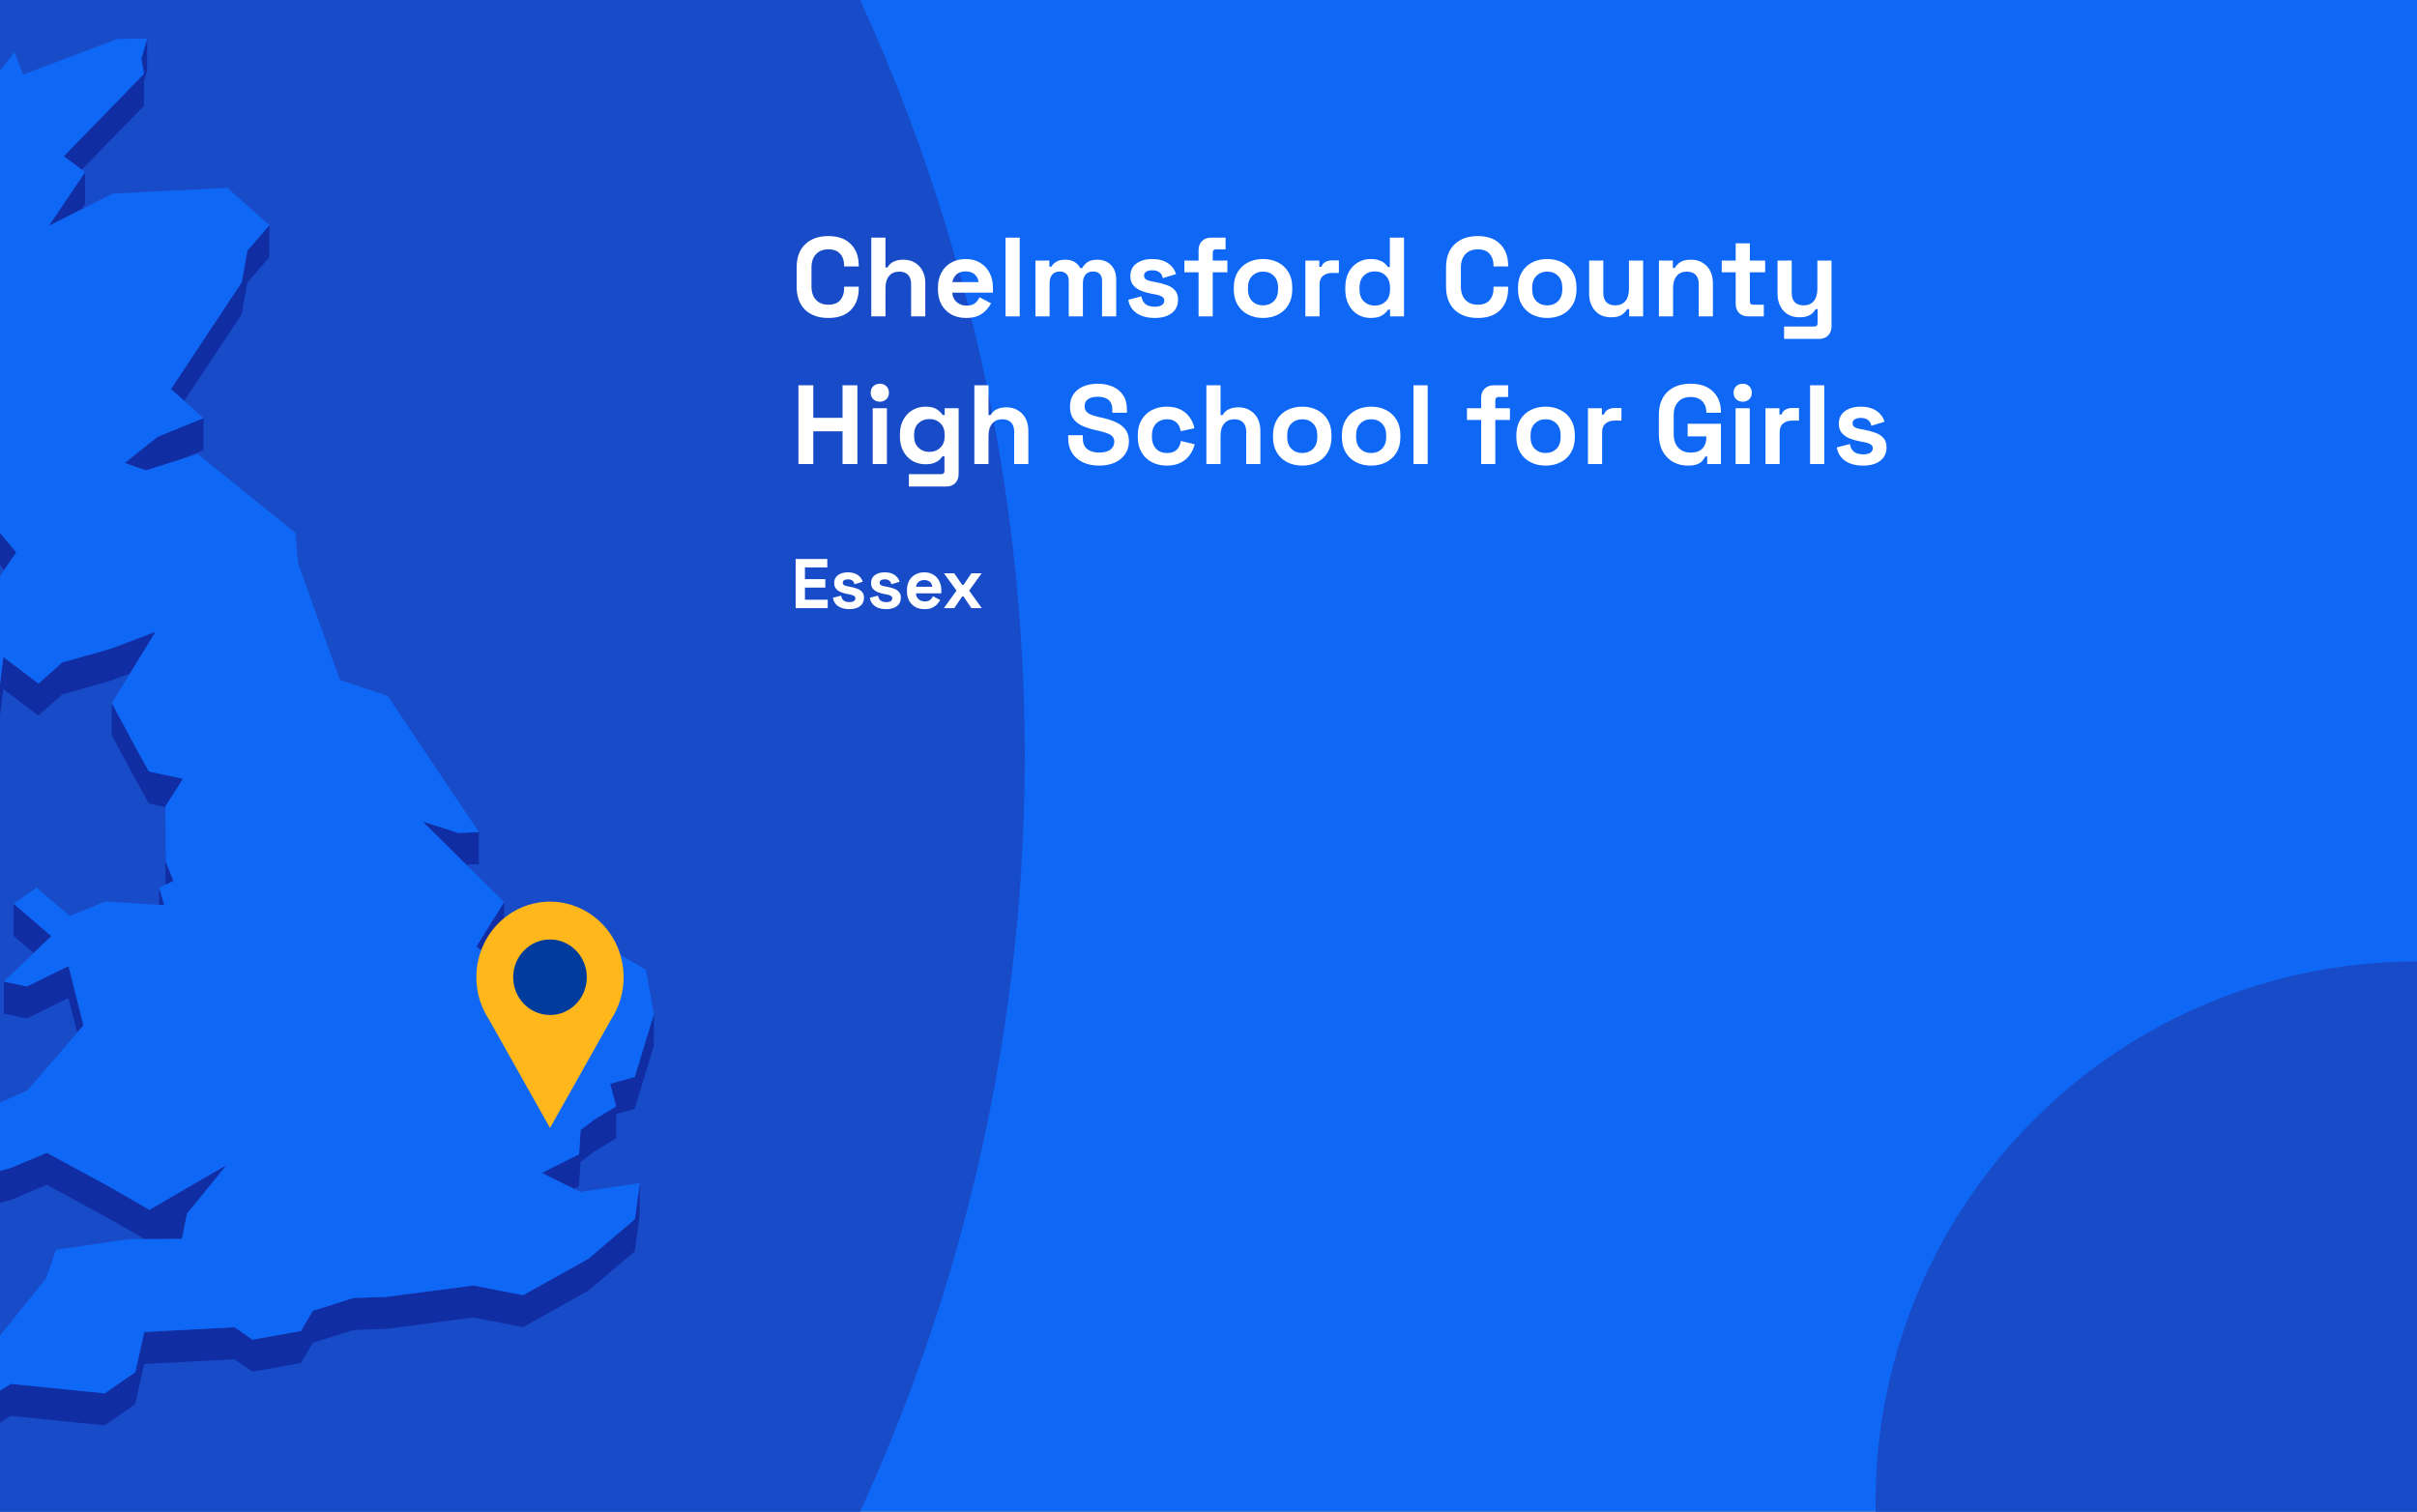 <?xml version="1.0" encoding="utf-8"?>
<svg xmlns="http://www.w3.org/2000/svg" fill="none" height="860" viewBox="0 0 1375 860" width="1375">
<rect x="0" y="0" width="1375" height="860" fill="#808080" stroke="none"/>
<g clip-path="url(#clip0_1806_1994)">
<rect fill="#0F67F5" height="860" width="1375"/>
<circle cx="-451" cy="430" fill="#184BC8" r="1034"/>
<path d="M46.528 96.502L81.886 60.209L81.917 46.321L83.675 40.225L83.738 22L80.41 33.438L81.917 42.016L36.228 88.929L46.528 96.502Z" fill="#102DA3"/>
<path d="M48.38 116.106L48.412 97.913L27.781 128.487L46.371 119.091L48.38 116.106Z" fill="#102DA3"/>
<path d="M137.465 178.827L140.731 160.728L153.228 146.368L153.26 128.144L140.762 142.503L137.496 160.603L97.24 221.342L104.808 228.066L137.465 178.827Z" fill="#102DA3"/>
<path d="M83.015 267.598L89.641 265.525L102.421 261.503L115.704 256.098L115.767 237.873L89.672 248.494L70.894 263.388L83.015 267.598Z" fill="#102DA3"/>
<path d="M-31.189 282.617L-42.023 327.425L-50.25 327.487L-50.312 345.712L-42.085 345.649L-31.221 300.841L-25.914 298.422L-11.815 307.377L2.378 324.314L9.255 314.227L-11.783 289.152L-25.883 280.197L-31.189 282.617Z" fill="#102DA3"/>
<path d="M0.086 389.042L-4.969 391.901L-21.926 363.464L-21.957 381.689L-5.032 410.126L0.024 407.235L1.845 391.995L21.816 407.109L35.319 395.106L62.857 387.313L73.973 383.103L88.512 359.411L62.92 369.089L35.35 376.881L21.879 388.885L1.908 373.77L0.086 389.042Z" fill="#102DA3"/>
<path d="M265.236 491.918L272.396 491.572L272.427 473.347L260.809 473.881L240.43 467.377L260.778 487.519L265.236 491.918Z" fill="#102DA3"/>
<path d="M84.711 438.91L77.363 425.619L63.61 400.01L63.547 418.234L77.301 443.843L84.68 457.135L94.069 459.146L94.006 477.057L94.194 503.294L94.226 503.263L98.716 501.157L94.288 490.222L94.069 458.832L104.117 443.058L84.711 438.91Z" fill="#102DA3"/>
<path d="M93.473 514.982L90.522 505.021L90.49 514.793L93.473 514.982Z" fill="#102DA3"/>
<path d="M29.164 532.547L7.748 514.134L7.686 532.358L19.147 542.194L29.164 532.547Z" fill="#102DA3"/>
<path d="M278.707 544.298L286.714 531.446L286.777 513.221L270.951 538.579L278.707 544.298Z" fill="#102DA3"/>
<path d="M2.189 576.662L15.221 579.427L38.929 567.832L43.89 587.502L47.47 583.355L38.992 549.607L15.284 561.202L2.221 558.437L2.189 576.662Z" fill="#102DA3"/>
<path d="M361.104 612.673L347.068 616.601L350.553 629.421L338.495 636.648L330.3 642.87L329.42 656.696L308.193 667.285L326.5 676.335L329.389 674.889L330.237 661.095L338.433 654.842L350.522 647.615L350.553 633.82L361.041 630.898L371.938 595.14L372 576.915L361.104 612.673Z" fill="#102DA3"/>
<path d="M-22.773 679.633L-10.621 687.175L5.833 682.776L26.59 674.04L62.104 693.333L82.264 704.96L84.964 704.928H87.696L103.522 704.834L105.532 694.559L106.348 690.505L128.926 662.791L84.996 688.275L62.167 675.109L26.652 655.847L5.865 664.551L-10.558 668.95L-22.741 661.409L-25.191 657.607L-17.466 651.354L-27.703 640.042L-27.766 658.235L-25.191 661.094L-25.222 675.831L-22.773 679.633Z" fill="#102DA3"/>
<path d="M334.696 716.146L297.549 736.853L269.413 731.323L219.549 737.827L201.148 738.424L177.942 745.745L171.222 757.214L143.652 762.148L133.447 755.078L82.106 757.78L76.925 780.687L59.592 792.69L6.241 787.317L-13.541 799.383L-16.838 811.292L-23.056 819.902L-32.853 808.055L-53.64 811.072L-53.703 829.265L-32.884 826.28L-23.119 838.127L-16.901 829.517L-13.573 817.576L6.21 805.542L59.529 810.915L76.894 798.912L82.043 776.005L133.384 773.303L143.621 780.373L171.191 775.439L177.911 763.97L201.085 756.649L219.486 756.052L269.351 749.547L297.486 755.078L334.633 734.371L361.136 711.81L363.899 691.322L363.931 673.097L361.199 693.585L334.696 716.146Z" fill="#102DA3"/>
<path d="M329.42 656.696L330.3 642.87L338.495 636.648L350.553 629.421L347.068 616.601L361.104 612.673L372 576.915L367.447 551.714L331.933 531.007L300.94 531.227L285.585 549.421L278.708 544.299L270.952 538.58L286.778 513.222L265.237 491.918L260.778 487.519L240.43 467.377L260.809 473.882L272.428 473.347L220.553 395.955L193.328 386.779L169.652 320.793L168.05 303.165L112.502 258.326L102.422 261.499L89.642 265.521L83.016 267.595L70.896 263.385L89.674 248.491L115.768 237.87L104.809 228.066L97.241 221.342L137.497 160.603L140.763 142.504L153.261 128.144L129.396 106.871L64.019 110.17L46.371 119.094L27.782 128.49L48.413 97.916L46.529 96.502L36.229 88.929L81.918 42.016L80.41 33.438L83.739 22L66.782 22.126L13.149 42.456L8.219 29.636L-1.861 42.55L-7.764 27.373L-15.991 29.793L-31.629 82.739L-20.387 96.942L-31.66 97.005L-43.153 97.099L-52.542 141.875L-43.247 154.193L-45.508 169.464L-47.863 185.175L-73.424 199.126L-70.849 221.468L-72.607 224.987L-80.394 240.572L-71.665 243.872L-24.972 202.614L-22.993 208.805L-25.003 212.041L-36.904 231.334L-44.535 243.683L-41.52 259.363L-42.965 270.455L-50.249 327.486L-42.023 327.423L-31.189 282.615L-25.882 280.196L-11.783 289.151L9.255 314.226L2.379 324.312L-9.931 342.443L-12.694 363.401L-21.926 363.464L-4.969 391.901L0.086 389.042L1.908 373.771L21.879 388.885L35.35 376.882L62.92 369.089L88.512 359.411L73.973 383.103L63.611 400.008L77.364 425.617L84.712 438.909L104.118 443.057L94.07 458.83L94.289 490.221L98.717 501.156L94.227 503.261L94.195 503.293L90.521 505.021L93.473 514.982L90.49 514.793L60.031 512.845L39.746 521.078L20.748 504.99L7.748 514.133L29.164 532.547L19.147 542.193L2.222 558.439L15.284 561.204L38.992 549.609L47.471 583.356L43.891 587.504L15.693 620.215L-27.704 640.042L-17.467 651.354L-25.192 657.607L-22.742 661.409L-10.559 668.95L5.864 664.551L26.652 655.847L62.166 675.109L84.995 688.275L128.925 662.792L106.347 690.506L105.531 694.559L103.521 704.834L87.695 704.929H84.963L82.263 704.96L73.031 705.023L31.864 710.993L26.181 727.238L3.132 755.958L-17.53 780.373L-45.508 798.158L-53.641 811.073L-32.853 808.056L-23.056 819.902L-16.839 811.293L-13.542 799.384L6.241 787.317L59.591 792.691L76.925 780.687L82.106 757.781L133.447 755.078L143.652 762.148L171.222 757.215L177.942 745.746L201.147 738.425L219.548 737.828L269.413 731.323L297.548 736.854L334.696 716.146L361.198 693.585L363.93 673.098L330.048 678.094L326.5 676.335L308.193 667.285L329.42 656.696Z" fill="#0F67F5"/>
<g clip-path="url(#clip1_1806_1994)">
<path d="M354.776 555.987C354.784 549.266 353.255 542.637 350.313 536.632C347.372 530.627 343.099 525.413 337.838 521.41C332.577 517.406 326.474 514.725 320.02 513.58C313.565 512.435 306.94 512.859 300.674 514.817C294.408 516.776 288.678 520.215 283.942 524.858C279.206 529.502 275.598 535.219 273.406 541.553C271.214 547.887 270.5 554.659 271.321 561.327C272.142 567.995 274.475 574.373 278.133 579.948V579.948L295.519 610.835L312.894 641.733L330.279 610.835L347.644 579.991C352.307 572.902 354.791 564.541 354.776 555.987V555.987Z" fill="#FFB71B"/>
<path d="M312.883 577.461C324.448 577.461 333.824 567.841 333.824 555.973C333.824 544.105 324.448 534.485 312.883 534.485C301.317 534.485 291.941 544.105 291.941 555.973C291.941 567.841 301.317 577.461 312.883 577.461Z" fill="#003C9C"/>
</g>
<path d="M471.248 180.896C465.701 180.896 461.307 179.36 458.064 176.288C454.821 173.173 453.2 168.736 453.2 162.976V152.224C453.2 146.464 454.821 142.048 458.064 138.976C461.307 135.861 465.701 134.304 471.248 134.304C476.752 134.304 480.997 135.819 483.984 138.848C487.013 141.835 488.528 145.952 488.528 151.2V151.584H480.208V150.944C480.208 148.299 479.461 146.123 477.968 144.416C476.517 142.709 474.277 141.856 471.248 141.856C468.261 141.856 465.915 142.773 464.208 144.608C462.501 146.443 461.648 148.939 461.648 152.096V163.104C461.648 166.219 462.501 168.715 464.208 170.592C465.915 172.427 468.261 173.344 471.248 173.344C474.277 173.344 476.517 172.491 477.968 170.784C479.461 169.035 480.208 166.859 480.208 164.256V163.104H488.528V164C488.528 169.248 487.013 173.387 483.984 176.416C480.997 179.403 476.752 180.896 471.248 180.896ZM495.668 180V135.2H503.732V152.16H504.884C505.225 151.477 505.758 150.795 506.484 150.112C507.209 149.429 508.169 148.875 509.364 148.448C510.601 147.979 512.158 147.744 514.036 147.744C516.51 147.744 518.665 148.32 520.5 149.472C522.377 150.581 523.828 152.139 524.852 154.144C525.876 156.107 526.388 158.411 526.388 161.056V180H518.324V161.696C518.324 159.307 517.726 157.515 516.532 156.32C515.38 155.125 513.716 154.528 511.54 154.528C509.065 154.528 507.145 155.36 505.78 157.024C504.414 158.645 503.732 160.928 503.732 163.872V180H495.668ZM549.569 180.896C546.412 180.896 543.617 180.235 541.185 178.912C538.796 177.547 536.918 175.648 535.553 173.216C534.23 170.741 533.569 167.84 533.569 164.512V163.744C533.569 160.416 534.23 157.536 535.553 155.104C536.876 152.629 538.732 150.731 541.121 149.408C543.51 148.043 546.284 147.36 549.441 147.36C552.556 147.36 555.265 148.064 557.569 149.472C559.873 150.837 561.665 152.757 562.945 155.232C564.225 157.664 564.865 160.501 564.865 163.744V166.496H541.761C541.846 168.672 542.657 170.443 544.193 171.808C545.729 173.173 547.606 173.856 549.825 173.856C552.086 173.856 553.75 173.365 554.817 172.384C555.884 171.403 556.694 170.315 557.249 169.12L563.841 172.576C563.244 173.685 562.369 174.901 561.217 176.224C560.108 177.504 558.614 178.613 556.737 179.552C554.86 180.448 552.47 180.896 549.569 180.896ZM541.825 160.48H556.673C556.502 158.645 555.756 157.173 554.433 156.064C553.153 154.955 551.468 154.4 549.377 154.4C547.201 154.4 545.473 154.955 544.193 156.064C542.913 157.173 542.124 158.645 541.825 160.48ZM572.043 180V135.2H580.107V180H572.043ZM589.043 180V148.256H596.979V151.712H598.131C598.685 150.645 599.603 149.728 600.883 148.96C602.163 148.149 603.848 147.744 605.939 147.744C608.2 147.744 610.013 148.192 611.379 149.088C612.744 149.941 613.789 151.072 614.515 152.48H615.667C616.392 151.115 617.416 149.984 618.739 149.088C620.061 148.192 621.939 147.744 624.371 147.744C626.333 147.744 628.104 148.171 629.683 149.024C631.304 149.835 632.584 151.093 633.523 152.8C634.504 154.464 634.995 156.576 634.995 159.136V180H626.931V159.712C626.931 157.963 626.483 156.661 625.587 155.808C624.691 154.912 623.432 154.464 621.811 154.464C619.976 154.464 618.547 155.061 617.523 156.256C616.541 157.408 616.051 159.072 616.051 161.248V180H607.987V159.712C607.987 157.963 607.539 156.661 606.643 155.808C605.747 154.912 604.488 154.464 602.867 154.464C601.032 154.464 599.603 155.061 598.579 156.256C597.597 157.408 597.107 159.072 597.107 161.248V180H589.043ZM656.852 180.896C652.713 180.896 649.321 180 646.676 178.208C644.03 176.416 642.43 173.856 641.876 170.528L649.3 168.608C649.598 170.101 650.089 171.275 650.772 172.128C651.497 172.981 652.372 173.6 653.396 173.984C654.462 174.325 655.614 174.496 656.852 174.496C658.729 174.496 660.116 174.176 661.012 173.536C661.908 172.853 662.356 172.021 662.356 171.04C662.356 170.059 661.929 169.312 661.076 168.8C660.222 168.245 658.857 167.797 656.98 167.456L655.188 167.136C652.969 166.709 650.942 166.133 649.108 165.408C647.273 164.64 645.801 163.595 644.692 162.272C643.582 160.949 643.028 159.243 643.028 157.152C643.028 153.995 644.18 151.584 646.484 149.92C648.788 148.213 651.817 147.36 655.572 147.36C659.113 147.36 662.057 148.149 664.404 149.728C666.75 151.307 668.286 153.376 669.012 155.936L661.524 158.24C661.182 156.619 660.478 155.467 659.412 154.784C658.388 154.101 657.108 153.76 655.572 153.76C654.036 153.76 652.862 154.037 652.052 154.592C651.241 155.104 650.836 155.829 650.836 156.768C650.836 157.792 651.262 158.56 652.116 159.072C652.969 159.541 654.121 159.904 655.572 160.16L657.364 160.48C659.753 160.907 661.908 161.483 663.828 162.208C665.79 162.891 667.326 163.893 668.436 165.216C669.588 166.496 670.164 168.245 670.164 170.464C670.164 173.792 668.948 176.373 666.516 178.208C664.126 180 660.905 180.896 656.852 180.896ZM681.853 180V154.912H673.789V148.256H681.853V142.368C681.853 140.192 682.493 138.464 683.773 137.184C685.096 135.861 686.802 135.2 688.893 135.2H697.213V141.856H691.709C690.514 141.856 689.917 142.496 689.917 143.776V148.256H698.237V154.912H689.917V180H681.853ZM718.522 180.896C715.364 180.896 712.527 180.256 710.01 178.976C707.492 177.696 705.508 175.84 704.058 173.408C702.607 170.976 701.882 168.053 701.882 164.64V163.616C701.882 160.203 702.607 157.28 704.058 154.848C705.508 152.416 707.492 150.56 710.01 149.28C712.527 148 715.364 147.36 718.522 147.36C721.679 147.36 724.516 148 727.034 149.28C729.551 150.56 731.535 152.416 732.986 154.848C734.436 157.28 735.162 160.203 735.162 163.616V164.64C735.162 168.053 734.436 170.976 732.986 173.408C731.535 175.84 729.551 177.696 727.034 178.976C724.516 180.256 721.679 180.896 718.522 180.896ZM718.522 173.728C720.996 173.728 723.044 172.939 724.666 171.36C726.287 169.739 727.098 167.435 727.098 164.448V163.808C727.098 160.821 726.287 158.539 724.666 156.96C723.087 155.339 721.039 154.528 718.522 154.528C716.047 154.528 713.999 155.339 712.378 156.96C710.756 158.539 709.946 160.821 709.946 163.808V164.448C709.946 167.435 710.756 169.739 712.378 171.36C713.999 172.939 716.047 173.728 718.522 173.728ZM742.605 180V148.256H750.541V151.84H751.693C752.162 150.56 752.93 149.621 753.997 149.024C755.106 148.427 756.386 148.128 757.837 148.128H761.677V155.296H757.709C755.661 155.296 753.976 155.851 752.653 156.96C751.33 158.027 750.669 159.691 750.669 161.952V180H742.605ZM779.655 180.896C777.138 180.896 774.77 180.277 772.551 179.04C770.375 177.76 768.626 175.904 767.303 173.472C765.98 171.04 765.319 168.096 765.319 164.64V163.616C765.319 160.16 765.98 157.216 767.303 154.784C768.626 152.352 770.375 150.517 772.551 149.28C774.727 148 777.095 147.36 779.655 147.36C781.575 147.36 783.175 147.595 784.455 148.064C785.778 148.491 786.844 149.045 787.655 149.728C788.466 150.411 789.084 151.136 789.511 151.904H790.663V135.2H798.727V180H790.791V176.16H789.639C788.914 177.355 787.783 178.443 786.247 179.424C784.754 180.405 782.556 180.896 779.655 180.896ZM782.087 173.856C784.562 173.856 786.631 173.067 788.295 171.488C789.959 169.867 790.791 167.52 790.791 164.448V163.808C790.791 160.736 789.959 158.411 788.295 156.832C786.674 155.211 784.604 154.4 782.087 154.4C779.612 154.4 777.543 155.211 775.879 156.832C774.215 158.411 773.383 160.736 773.383 163.808V164.448C773.383 167.52 774.215 169.867 775.879 171.488C777.543 173.067 779.612 173.856 782.087 173.856ZM840.686 180.896C835.139 180.896 830.744 179.36 827.502 176.288C824.259 173.173 822.638 168.736 822.638 162.976V152.224C822.638 146.464 824.259 142.048 827.502 138.976C830.744 135.861 835.139 134.304 840.686 134.304C846.19 134.304 850.435 135.819 853.422 138.848C856.451 141.835 857.966 145.952 857.966 151.2V151.584H849.646V150.944C849.646 148.299 848.899 146.123 847.406 144.416C845.955 142.709 843.715 141.856 840.686 141.856C837.699 141.856 835.352 142.773 833.646 144.608C831.939 146.443 831.086 148.939 831.086 152.096V163.104C831.086 166.219 831.939 168.715 833.646 170.592C835.352 172.427 837.699 173.344 840.686 173.344C843.715 173.344 845.955 172.491 847.406 170.784C848.899 169.035 849.646 166.859 849.646 164.256V163.104H857.966V164C857.966 169.248 856.451 173.387 853.422 176.416C850.435 179.403 846.19 180.896 840.686 180.896ZM880.209 180.896C877.052 180.896 874.214 180.256 871.697 178.976C869.18 177.696 867.196 175.84 865.745 173.408C864.294 170.976 863.569 168.053 863.569 164.64V163.616C863.569 160.203 864.294 157.28 865.745 154.848C867.196 152.416 869.18 150.56 871.697 149.28C874.214 148 877.052 147.36 880.209 147.36C883.366 147.36 886.204 148 888.721 149.28C891.238 150.56 893.222 152.416 894.673 154.848C896.124 157.28 896.849 160.203 896.849 163.616V164.64C896.849 168.053 896.124 170.976 894.673 173.408C893.222 175.84 891.238 177.696 888.721 178.976C886.204 180.256 883.366 180.896 880.209 180.896ZM880.209 173.728C882.684 173.728 884.732 172.939 886.353 171.36C887.974 169.739 888.785 167.435 888.785 164.448V163.808C888.785 160.821 887.974 158.539 886.353 156.96C884.774 155.339 882.726 154.528 880.209 154.528C877.734 154.528 875.686 155.339 874.065 156.96C872.444 158.539 871.633 160.821 871.633 163.808V164.448C871.633 167.435 872.444 169.739 874.065 171.36C875.686 172.939 877.734 173.728 880.209 173.728ZM916.389 180.512C913.914 180.512 911.738 179.957 909.861 178.848C908.026 177.696 906.597 176.117 905.573 174.112C904.549 172.107 904.036 169.803 904.036 167.2V148.256H912.101V166.56C912.101 168.949 912.677 170.741 913.829 171.936C915.023 173.131 916.709 173.728 918.885 173.728C921.359 173.728 923.279 172.917 924.645 171.296C926.01 169.632 926.693 167.328 926.693 164.384V148.256H934.757V180H926.821V175.84H925.669C925.157 176.907 924.197 177.952 922.789 178.976C921.381 180 919.247 180.512 916.389 180.512ZM943.73 180V148.256H951.666V152.416H952.818C953.33 151.307 954.29 150.261 955.698 149.28C957.106 148.256 959.239 147.744 962.098 147.744C964.573 147.744 966.727 148.32 968.562 149.472C970.439 150.581 971.89 152.139 972.914 154.144C973.938 156.107 974.45 158.411 974.45 161.056V180H966.386V161.696C966.386 159.307 965.789 157.515 964.594 156.32C963.442 155.125 961.778 154.528 959.602 154.528C957.127 154.528 955.207 155.36 953.842 157.024C952.477 158.645 951.794 160.928 951.794 163.872V180H943.73ZM994.453 180C992.362 180 990.655 179.36 989.333 178.08C988.053 176.757 987.413 175.008 987.413 172.832V154.912H979.477V148.256H987.413V138.4H995.477V148.256H1004.18V154.912H995.477V171.424C995.477 172.704 996.074 173.344 997.269 173.344H1003.41V180H994.453ZM1014.94 192.8V185.76H1032.22C1033.41 185.76 1034.01 185.12 1034.01 183.84V175.84H1032.86C1032.51 176.565 1031.98 177.291 1031.26 178.016C1030.53 178.741 1029.55 179.339 1028.31 179.808C1027.07 180.277 1025.5 180.512 1023.58 180.512C1021.1 180.512 1018.93 179.957 1017.05 178.848C1015.21 177.696 1013.78 176.117 1012.76 174.112C1011.74 172.107 1011.22 169.803 1011.22 167.2V148.256H1019.29V166.56C1019.29 168.949 1019.86 170.741 1021.02 171.936C1022.21 173.131 1023.9 173.728 1026.07 173.728C1028.55 173.728 1030.47 172.917 1031.83 171.296C1033.2 169.632 1033.88 167.328 1033.88 164.384V148.256H1041.94V185.632C1041.94 187.808 1041.3 189.536 1040.02 190.816C1038.74 192.139 1037.04 192.8 1034.9 192.8H1014.94ZM454.224 264V219.2H462.672V237.696H479.312V219.2H487.76V264H479.312V245.376H462.672V264H454.224ZM496.48 264V232.256H504.544V264H496.48ZM500.512 228.544C499.061 228.544 497.824 228.075 496.8 227.136C495.819 226.197 495.328 224.96 495.328 223.424C495.328 221.888 495.819 220.651 496.8 219.712C497.824 218.773 499.061 218.304 500.512 218.304C502.005 218.304 503.243 218.773 504.224 219.712C505.205 220.651 505.696 221.888 505.696 223.424C505.696 224.96 505.205 226.197 504.224 227.136C503.243 228.075 502.005 228.544 500.512 228.544ZM511.944 248.256V247.232C511.944 243.904 512.605 241.067 513.928 238.72C515.251 236.331 517 234.517 519.176 233.28C521.395 232 523.805 231.36 526.408 231.36C529.309 231.36 531.507 231.872 533 232.896C534.493 233.92 535.581 234.987 536.264 236.096H537.416V232.256H545.352V269.632C545.352 271.808 544.712 273.536 543.432 274.816C542.152 276.139 540.445 276.8 538.312 276.8H517.064V269.76H535.496C536.691 269.76 537.288 269.12 537.288 267.84V259.584H536.136C535.709 260.267 535.112 260.971 534.344 261.696C533.576 262.379 532.552 262.955 531.272 263.424C529.992 263.893 528.371 264.128 526.408 264.128C523.805 264.128 521.395 263.509 519.176 262.272C517 260.992 515.251 259.179 513.928 256.832C512.605 254.443 511.944 251.584 511.944 248.256ZM528.712 257.088C531.187 257.088 533.256 256.299 534.92 254.72C536.584 253.141 537.416 250.923 537.416 248.064V247.424C537.416 244.523 536.584 242.304 534.92 240.768C533.299 239.189 531.229 238.4 528.712 238.4C526.237 238.4 524.168 239.189 522.504 240.768C520.84 242.304 520.008 244.523 520.008 247.424V248.064C520.008 250.923 520.84 253.141 522.504 254.72C524.168 256.299 526.237 257.088 528.712 257.088ZM554.293 264V219.2H562.357V236.16H563.509C563.85 235.477 564.383 234.795 565.109 234.112C565.834 233.429 566.794 232.875 567.989 232.448C569.226 231.979 570.783 231.744 572.661 231.744C575.135 231.744 577.29 232.32 579.125 233.472C581.002 234.581 582.453 236.139 583.477 238.144C584.501 240.107 585.013 242.411 585.013 245.056V264H576.949V245.696C576.949 243.307 576.351 241.515 575.157 240.32C574.005 239.125 572.341 238.528 570.165 238.528C567.69 238.528 565.77 239.36 564.405 241.024C563.039 242.645 562.357 244.928 562.357 247.872V264H554.293ZM625.276 264.896C621.82 264.896 618.769 264.277 616.124 263.04C613.479 261.803 611.409 260.032 609.916 257.728C608.423 255.424 607.676 252.651 607.676 249.408V247.616H615.996V249.408C615.996 252.096 616.828 254.123 618.492 255.488C620.156 256.811 622.417 257.472 625.276 257.472C628.177 257.472 630.332 256.896 631.74 255.744C633.191 254.592 633.916 253.12 633.916 251.328C633.916 250.091 633.553 249.088 632.828 248.32C632.145 247.552 631.121 246.933 629.756 246.464C628.433 245.952 626.812 245.483 624.892 245.056L623.42 244.736C620.348 244.053 617.703 243.2 615.484 242.176C613.308 241.109 611.623 239.723 610.428 238.016C609.276 236.309 608.7 234.091 608.7 231.36C608.7 228.629 609.34 226.304 610.62 224.384C611.943 222.421 613.777 220.928 616.124 219.904C618.513 218.837 621.308 218.304 624.508 218.304C627.708 218.304 630.545 218.859 633.02 219.968C635.537 221.035 637.5 222.656 638.908 224.832C640.359 226.965 641.084 229.653 641.084 232.896V234.816H632.764V232.896C632.764 231.189 632.423 229.824 631.74 228.8C631.1 227.733 630.161 226.965 628.924 226.496C627.687 225.984 626.215 225.728 624.508 225.728C621.948 225.728 620.049 226.219 618.812 227.2C617.617 228.139 617.02 229.44 617.02 231.104C617.02 232.213 617.297 233.152 617.852 233.92C618.449 234.688 619.324 235.328 620.476 235.84C621.628 236.352 623.1 236.8 624.892 237.184L626.364 237.504C629.564 238.187 632.337 239.061 634.684 240.128C637.073 241.195 638.929 242.603 640.252 244.352C641.575 246.101 642.236 248.341 642.236 251.072C642.236 253.803 641.532 256.213 640.124 258.304C638.759 260.352 636.796 261.973 634.236 263.168C631.719 264.32 628.732 264.896 625.276 264.896ZM663.705 264.896C660.633 264.896 657.838 264.256 655.321 262.976C652.846 261.696 650.883 259.84 649.433 257.408C647.982 254.976 647.257 252.032 647.257 248.576V247.68C647.257 244.224 647.982 241.28 649.433 238.848C650.883 236.416 652.846 234.56 655.321 233.28C657.838 232 660.633 231.36 663.705 231.36C666.734 231.36 669.337 231.893 671.513 232.96C673.689 234.027 675.438 235.499 676.761 237.376C678.126 239.211 679.022 241.301 679.449 243.648L671.641 245.312C671.47 244.032 671.086 242.88 670.489 241.856C669.891 240.832 669.038 240.021 667.929 239.424C666.862 238.827 665.518 238.528 663.897 238.528C662.275 238.528 660.803 238.891 659.481 239.616C658.201 240.299 657.177 241.344 656.409 242.752C655.683 244.117 655.321 245.803 655.321 247.808V248.448C655.321 250.453 655.683 252.16 656.409 253.568C657.177 254.933 658.201 255.979 659.481 256.704C660.803 257.387 662.275 257.728 663.897 257.728C666.329 257.728 668.163 257.109 669.401 255.872C670.681 254.592 671.491 252.928 671.833 250.88L679.641 252.736C679.086 254.997 678.126 257.067 676.761 258.944C675.438 260.779 673.689 262.229 671.513 263.296C669.337 264.363 666.734 264.896 663.705 264.896ZM686.293 264V219.2H694.357V236.16H695.509C695.85 235.477 696.383 234.795 697.109 234.112C697.834 233.429 698.794 232.875 699.989 232.448C701.226 231.979 702.783 231.744 704.661 231.744C707.135 231.744 709.29 232.32 711.125 233.472C713.002 234.581 714.453 236.139 715.477 238.144C716.501 240.107 717.013 242.411 717.013 245.056V264H708.949V245.696C708.949 243.307 708.351 241.515 707.157 240.32C706.005 239.125 704.341 238.528 702.165 238.528C699.69 238.528 697.77 239.36 696.405 241.024C695.039 242.645 694.357 244.928 694.357 247.872V264H686.293ZM740.834 264.896C737.677 264.896 734.839 264.256 732.322 262.976C729.805 261.696 727.821 259.84 726.37 257.408C724.919 254.976 724.194 252.053 724.194 248.64V247.616C724.194 244.203 724.919 241.28 726.37 238.848C727.821 236.416 729.805 234.56 732.322 233.28C734.839 232 737.677 231.36 740.834 231.36C743.991 231.36 746.829 232 749.346 233.28C751.863 234.56 753.847 236.416 755.298 238.848C756.749 241.28 757.474 244.203 757.474 247.616V248.64C757.474 252.053 756.749 254.976 755.298 257.408C753.847 259.84 751.863 261.696 749.346 262.976C746.829 264.256 743.991 264.896 740.834 264.896ZM740.834 257.728C743.309 257.728 745.357 256.939 746.978 255.36C748.599 253.739 749.41 251.435 749.41 248.448V247.808C749.41 244.821 748.599 242.539 746.978 240.96C745.399 239.339 743.351 238.528 740.834 238.528C738.359 238.528 736.311 239.339 734.69 240.96C733.069 242.539 732.258 244.821 732.258 247.808V248.448C732.258 251.435 733.069 253.739 734.69 255.36C736.311 256.939 738.359 257.728 740.834 257.728ZM780.022 264.896C776.864 264.896 774.027 264.256 771.51 262.976C768.992 261.696 767.008 259.84 765.558 257.408C764.107 254.976 763.382 252.053 763.382 248.64V247.616C763.382 244.203 764.107 241.28 765.558 238.848C767.008 236.416 768.992 234.56 771.51 233.28C774.027 232 776.864 231.36 780.022 231.36C783.179 231.36 786.016 232 788.534 233.28C791.051 234.56 793.035 236.416 794.486 238.848C795.936 241.28 796.662 244.203 796.662 247.616V248.64C796.662 252.053 795.936 254.976 794.486 257.408C793.035 259.84 791.051 261.696 788.534 262.976C786.016 264.256 783.179 264.896 780.022 264.896ZM780.022 257.728C782.496 257.728 784.544 256.939 786.166 255.36C787.787 253.739 788.598 251.435 788.598 248.448V247.808C788.598 244.821 787.787 242.539 786.166 240.96C784.587 239.339 782.539 238.528 780.022 238.528C777.547 238.528 775.499 239.339 773.878 240.96C772.256 242.539 771.446 244.821 771.446 247.808V248.448C771.446 251.435 772.256 253.739 773.878 255.36C775.499 256.939 777.547 257.728 780.022 257.728ZM804.105 264V219.2H812.169V264H804.105ZM842.603 264V238.912H834.539V232.256H842.603V226.368C842.603 224.192 843.243 222.464 844.523 221.184C845.846 219.861 847.552 219.2 849.643 219.2H857.963V225.856H852.459C851.264 225.856 850.667 226.496 850.667 227.776V232.256H858.987V238.912H850.667V264H842.603ZM879.272 264.896C876.114 264.896 873.277 264.256 870.76 262.976C868.242 261.696 866.258 259.84 864.808 257.408C863.357 254.976 862.632 252.053 862.632 248.64V247.616C862.632 244.203 863.357 241.28 864.808 238.848C866.258 236.416 868.242 234.56 870.76 233.28C873.277 232 876.114 231.36 879.272 231.36C882.429 231.36 885.266 232 887.784 233.28C890.301 234.56 892.285 236.416 893.736 238.848C895.186 241.28 895.912 244.203 895.912 247.616V248.64C895.912 252.053 895.186 254.976 893.736 257.408C892.285 259.84 890.301 261.696 887.784 262.976C885.266 264.256 882.429 264.896 879.272 264.896ZM879.272 257.728C881.746 257.728 883.794 256.939 885.416 255.36C887.037 253.739 887.848 251.435 887.848 248.448V247.808C887.848 244.821 887.037 242.539 885.416 240.96C883.837 239.339 881.789 238.528 879.272 238.528C876.797 238.528 874.749 239.339 873.128 240.96C871.506 242.539 870.696 244.821 870.696 247.808V248.448C870.696 251.435 871.506 253.739 873.128 255.36C874.749 256.939 876.797 257.728 879.272 257.728ZM903.355 264V232.256H911.291V235.84H912.443C912.912 234.56 913.68 233.621 914.747 233.024C915.856 232.427 917.136 232.128 918.587 232.128H922.427V239.296H918.459C916.411 239.296 914.726 239.851 913.403 240.96C912.08 242.027 911.419 243.691 911.419 245.952V264H903.355ZM960.212 264.896C957.14 264.896 954.345 264.213 951.828 262.848C949.353 261.44 947.369 259.413 945.876 256.768C944.425 254.08 943.7 250.816 943.7 246.976V236.224C943.7 230.464 945.321 226.048 948.564 222.976C951.807 219.861 956.201 218.304 961.748 218.304C967.252 218.304 971.497 219.776 974.484 222.72C977.513 225.621 979.028 229.568 979.028 234.56V234.816H970.708V234.304C970.708 232.725 970.367 231.296 969.684 230.016C969.044 228.736 968.063 227.733 966.74 227.008C965.417 226.24 963.753 225.856 961.748 225.856C958.761 225.856 956.415 226.773 954.708 228.608C953.001 230.443 952.148 232.939 952.148 236.096V247.104C952.148 250.219 953.001 252.736 954.708 254.656C956.415 256.533 958.804 257.472 961.876 257.472C964.948 257.472 967.188 256.661 968.596 255.04C970.004 253.419 970.708 251.371 970.708 248.896V248.256H960.084V241.088H979.028V264H971.22V259.712H970.068C969.769 260.437 969.279 261.205 968.596 262.016C967.956 262.827 966.975 263.509 965.652 264.064C964.329 264.619 962.516 264.896 960.212 264.896ZM987.355 264V232.256H995.419V264H987.355ZM991.387 228.544C989.936 228.544 988.699 228.075 987.675 227.136C986.694 226.197 986.203 224.96 986.203 223.424C986.203 221.888 986.694 220.651 987.675 219.712C988.699 218.773 989.936 218.304 991.387 218.304C992.88 218.304 994.118 218.773 995.099 219.712C996.08 220.651 996.571 221.888 996.571 223.424C996.571 224.96 996.08 226.197 995.099 227.136C994.118 228.075 992.88 228.544 991.387 228.544ZM1004.36 264V232.256H1012.29V235.84H1013.44C1013.91 234.56 1014.68 233.621 1015.75 233.024C1016.86 232.427 1018.14 232.128 1019.59 232.128H1023.43V239.296H1019.46C1017.41 239.296 1015.73 239.851 1014.4 240.96C1013.08 242.027 1012.42 243.691 1012.42 245.952V264H1004.36ZM1029.73 264V219.2H1037.79V264H1029.73ZM1059.91 264.896C1055.78 264.896 1052.38 264 1049.74 262.208C1047.09 260.416 1045.49 257.856 1044.94 254.528L1052.36 252.608C1052.66 254.101 1053.15 255.275 1053.83 256.128C1054.56 256.981 1055.43 257.6 1056.46 257.984C1057.52 258.325 1058.68 258.496 1059.91 258.496C1061.79 258.496 1063.18 258.176 1064.07 257.536C1064.97 256.853 1065.42 256.021 1065.42 255.04C1065.42 254.059 1064.99 253.312 1064.14 252.8C1063.28 252.245 1061.92 251.797 1060.04 251.456L1058.25 251.136C1056.03 250.709 1054 250.133 1052.17 249.408C1050.34 248.64 1048.86 247.595 1047.75 246.272C1046.64 244.949 1046.09 243.243 1046.09 241.152C1046.09 237.995 1047.24 235.584 1049.55 233.92C1051.85 232.213 1054.88 231.36 1058.63 231.36C1062.18 231.36 1065.12 232.149 1067.47 233.728C1069.81 235.307 1071.35 237.376 1072.07 239.936L1064.59 242.24C1064.24 240.619 1063.54 239.467 1062.47 238.784C1061.45 238.101 1060.17 237.76 1058.63 237.76C1057.1 237.76 1055.92 238.037 1055.11 238.592C1054.3 239.104 1053.9 239.829 1053.9 240.768C1053.9 241.792 1054.32 242.56 1055.18 243.072C1056.03 243.541 1057.18 243.904 1058.63 244.16L1060.43 244.48C1062.82 244.907 1064.97 245.483 1066.89 246.208C1068.85 246.891 1070.39 247.893 1071.5 249.216C1072.65 250.496 1073.23 252.245 1073.23 254.464C1073.23 257.792 1072.01 260.373 1069.58 262.208C1067.19 264 1063.97 264.896 1059.91 264.896Z" fill="white"/>
<circle cx="307.5" cy="307.5" fill="#184BC8" r="307.5" transform="matrix(-1 0 0 1 1682 547)"/>
<path d="M452.64 346V318H470.64V322.8H457.92V329.48H469.52V334.28H457.92V341.2H470.88V346H452.64ZM483.188 346.56C480.602 346.56 478.482 346 476.828 344.88C475.175 343.76 474.175 342.16 473.828 340.08L478.468 338.88C478.655 339.813 478.962 340.547 479.388 341.08C479.842 341.613 480.388 342 481.028 342.24C481.695 342.453 482.415 342.56 483.188 342.56C484.362 342.56 485.228 342.36 485.788 341.96C486.348 341.533 486.628 341.013 486.628 340.4C486.628 339.787 486.362 339.32 485.828 339C485.295 338.653 484.442 338.373 483.268 338.16L482.148 337.96C480.762 337.693 479.495 337.333 478.348 336.88C477.202 336.4 476.282 335.747 475.588 334.92C474.895 334.093 474.548 333.027 474.548 331.72C474.548 329.747 475.268 328.24 476.708 327.2C478.148 326.133 480.042 325.6 482.388 325.6C484.602 325.6 486.442 326.093 487.908 327.08C489.375 328.067 490.335 329.36 490.788 330.96L486.108 332.4C485.895 331.387 485.455 330.667 484.788 330.24C484.148 329.813 483.348 329.6 482.388 329.6C481.428 329.6 480.695 329.773 480.188 330.12C479.682 330.44 479.428 330.893 479.428 331.48C479.428 332.12 479.695 332.6 480.228 332.92C480.762 333.213 481.482 333.44 482.388 333.6L483.508 333.8C485.002 334.067 486.348 334.427 487.548 334.88C488.775 335.307 489.735 335.933 490.428 336.76C491.148 337.56 491.508 338.653 491.508 340.04C491.508 342.12 490.748 343.733 489.228 344.88C487.735 346 485.722 346.56 483.188 346.56ZM504.165 346.56C501.578 346.56 499.458 346 497.805 344.88C496.152 343.76 495.152 342.16 494.805 340.08L499.445 338.88C499.632 339.813 499.938 340.547 500.365 341.08C500.818 341.613 501.365 342 502.005 342.24C502.672 342.453 503.392 342.56 504.165 342.56C505.338 342.56 506.205 342.36 506.765 341.96C507.325 341.533 507.605 341.013 507.605 340.4C507.605 339.787 507.338 339.32 506.805 339C506.272 338.653 505.418 338.373 504.245 338.16L503.125 337.96C501.738 337.693 500.472 337.333 499.325 336.88C498.178 336.4 497.258 335.747 496.565 334.92C495.872 334.093 495.525 333.027 495.525 331.72C495.525 329.747 496.245 328.24 497.685 327.2C499.125 326.133 501.018 325.6 503.365 325.6C505.578 325.6 507.418 326.093 508.885 327.08C510.352 328.067 511.312 329.36 511.765 330.96L507.085 332.4C506.872 331.387 506.432 330.667 505.765 330.24C505.125 329.813 504.325 329.6 503.365 329.6C502.405 329.6 501.672 329.773 501.165 330.12C500.658 330.44 500.405 330.893 500.405 331.48C500.405 332.12 500.672 332.6 501.205 332.92C501.738 333.213 502.458 333.44 503.365 333.6L504.485 333.8C505.978 334.067 507.325 334.427 508.525 334.88C509.752 335.307 510.712 335.933 511.405 336.76C512.125 337.56 512.485 338.653 512.485 340.04C512.485 342.12 511.725 343.733 510.205 344.88C508.712 346 506.698 346.56 504.165 346.56ZM525.942 346.56C523.968 346.56 522.222 346.147 520.702 345.32C519.208 344.467 518.035 343.28 517.182 341.76C516.355 340.213 515.942 338.4 515.942 336.32V335.84C515.942 333.76 516.355 331.96 517.182 330.44C518.008 328.893 519.168 327.707 520.662 326.88C522.155 326.027 523.888 325.6 525.862 325.6C527.808 325.6 529.502 326.04 530.942 326.92C532.382 327.773 533.502 328.973 534.302 330.52C535.102 332.04 535.502 333.813 535.502 335.84V337.56H521.062C521.115 338.92 521.622 340.027 522.582 340.88C523.542 341.733 524.715 342.16 526.102 342.16C527.515 342.16 528.555 341.853 529.222 341.24C529.888 340.627 530.395 339.947 530.742 339.2L534.862 341.36C534.488 342.053 533.942 342.813 533.222 343.64C532.528 344.44 531.595 345.133 530.422 345.72C529.248 346.28 527.755 346.56 525.942 346.56ZM521.102 333.8H530.382C530.275 332.653 529.808 331.733 528.982 331.04C528.182 330.347 527.128 330 525.822 330C524.462 330 523.382 330.347 522.582 331.04C521.782 331.733 521.288 332.653 521.102 333.8ZM536.938 346L544.138 336L537.018 326.16H542.858L547.378 332.76H548.098L552.618 326.16H558.458L551.338 336L558.538 346H552.618L548.098 339.32H547.378L542.858 346H536.938Z" fill="white"/>
</g>
<defs>
<clipPath id="clip0_1806_1994">
<rect fill="white" height="860" width="1375"/>
</clipPath>
<clipPath id="clip1_1806_1994">
<rect fill="white" height="128.766" transform="translate(271 513)" width="83.775"/>
</clipPath>
</defs>
</svg>
